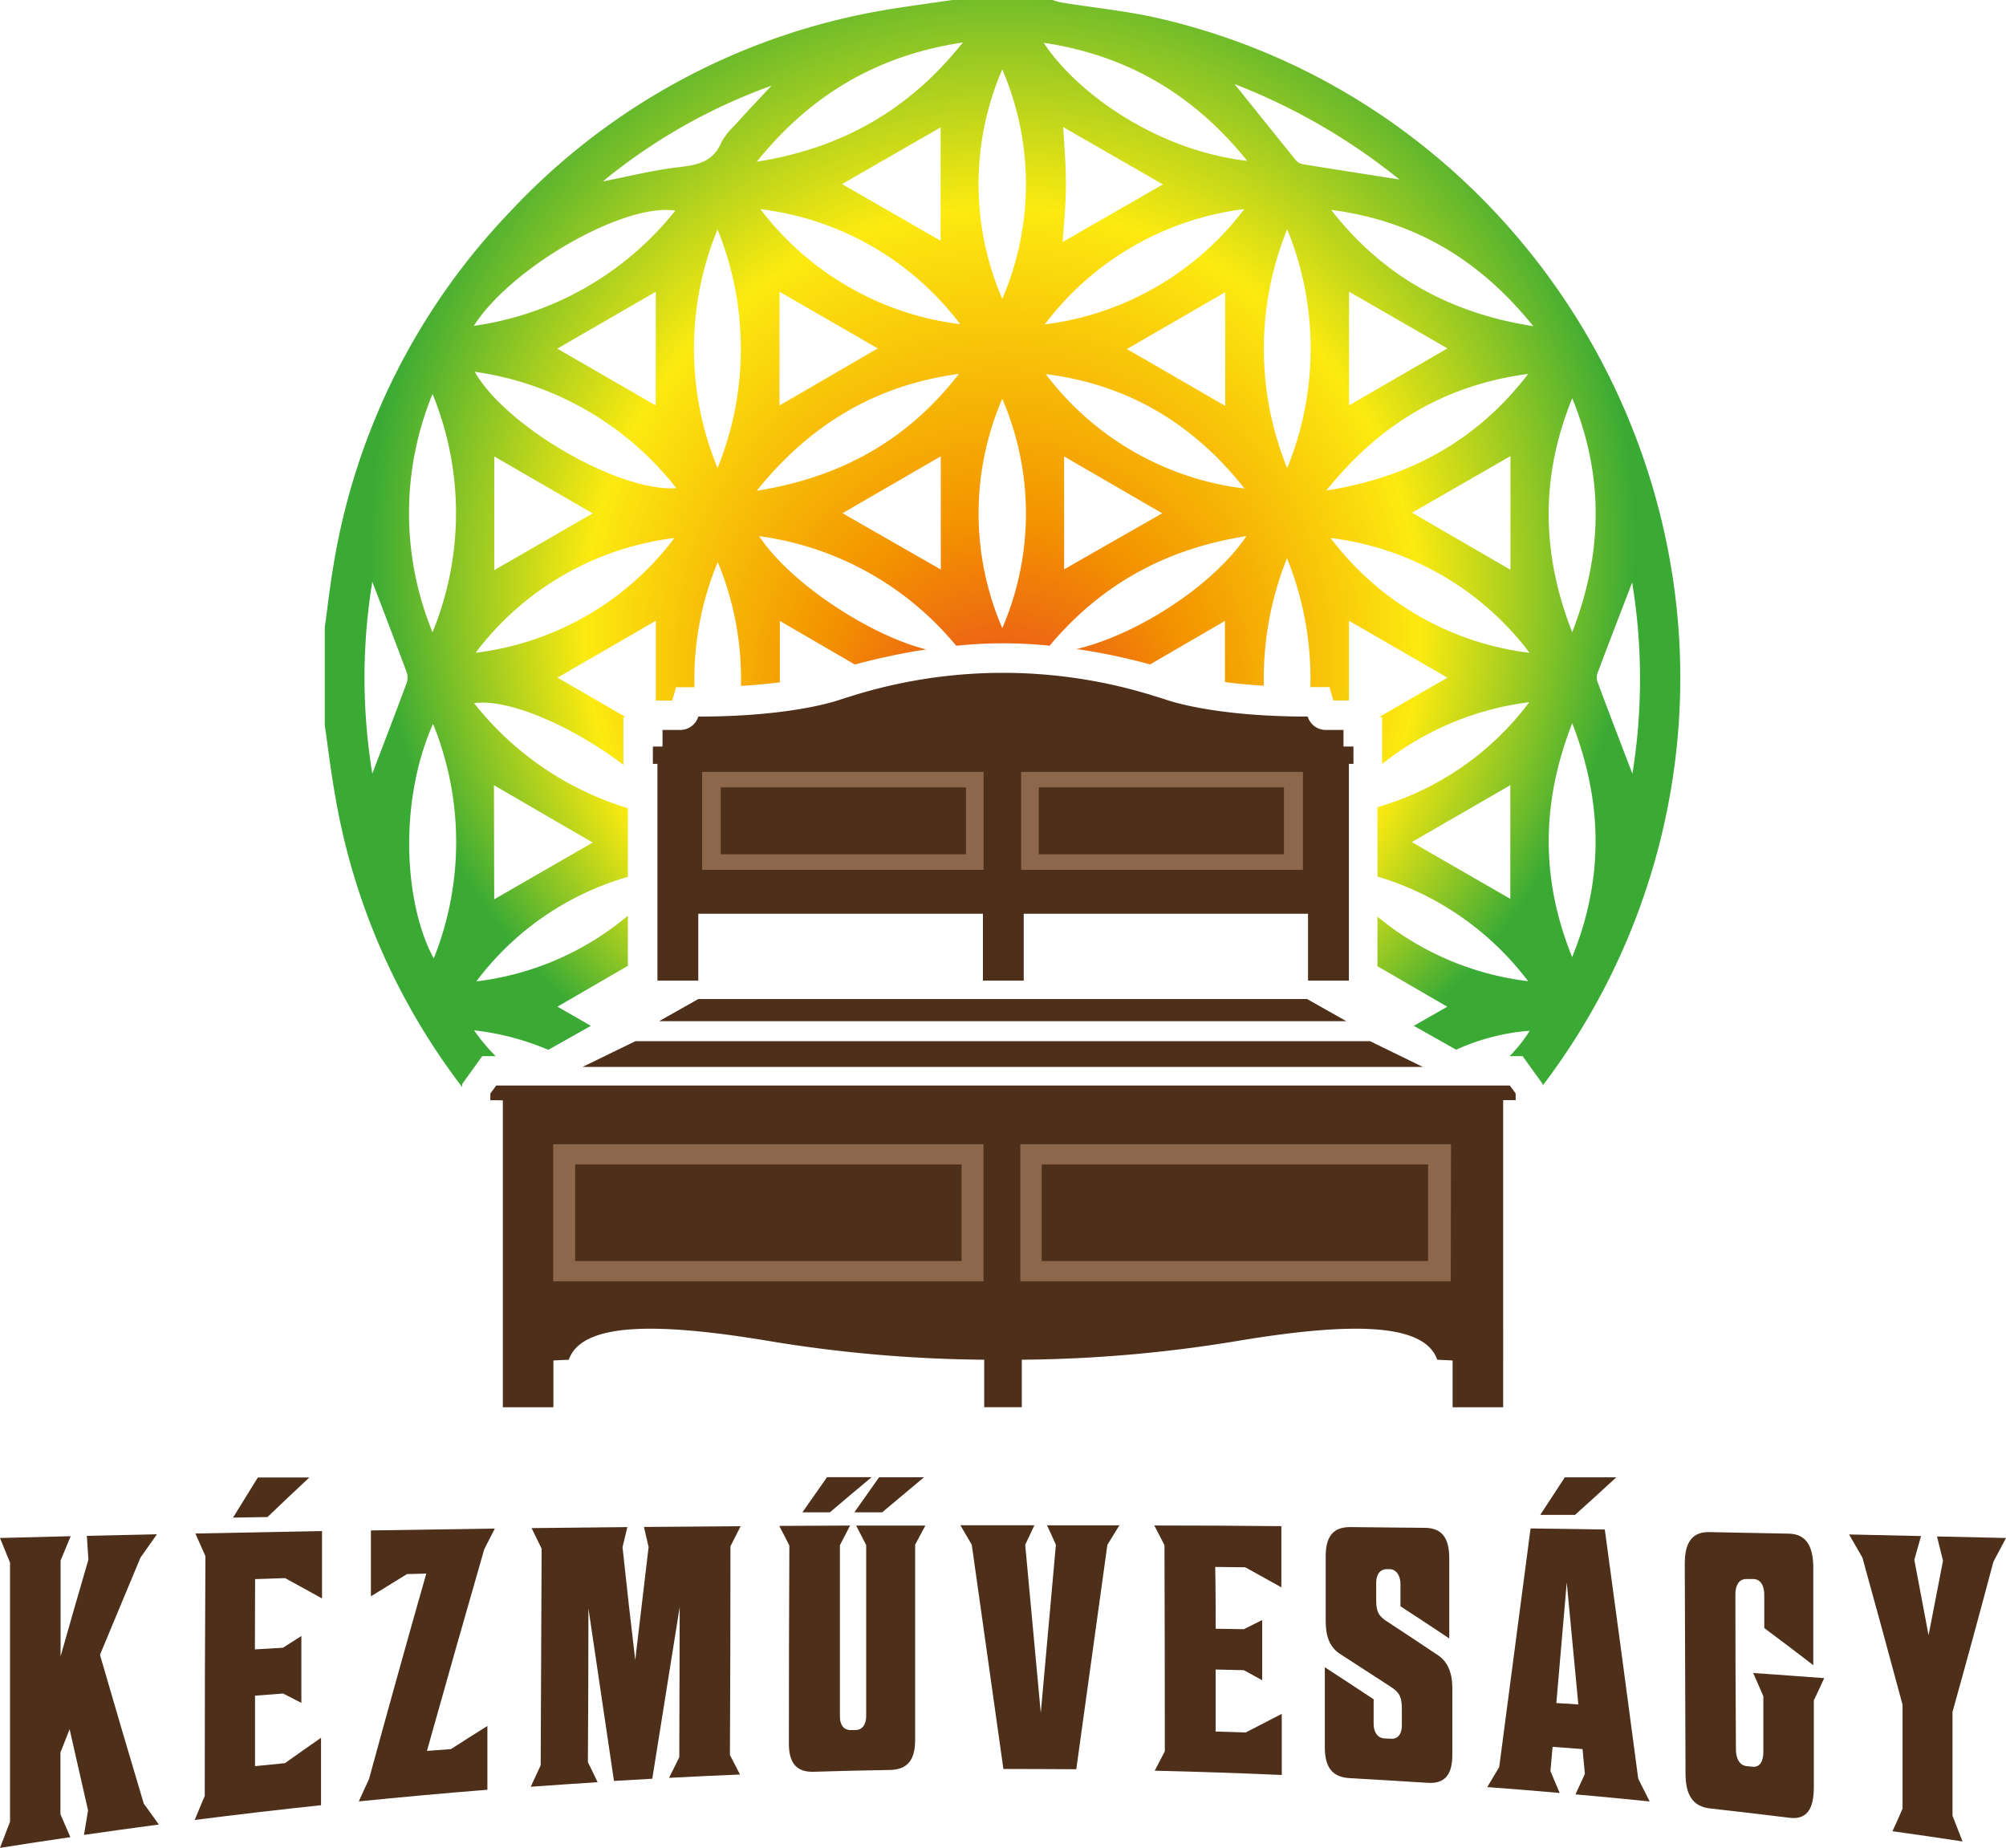 <svg xmlns="http://www.w3.org/2000/svg" xmlns:xlink="http://www.w3.org/1999/xlink" viewBox="0 0 300 276.34"><defs><style>.cls-1{fill:#4e2f19;}.cls-2{fill:#8c674c;}.cls-3{fill:url(#radial-gradient);}</style><radialGradient id="radial-gradient" cx="149.95" cy="81.29" fy="117.179" r="94.74" gradientUnits="userSpaceOnUse"><stop offset="0" stop-color="#e6332a"/><stop offset="0.3" stop-color="#f39200"/><stop offset="0.66" stop-color="#fcea10"/><stop offset="1" stop-color="#3aaa35"/></radialGradient></defs><g id="Layer_2" data-name="Layer 2"><g id="logo"><path class="cls-1" d="M10.52,274.74q-5.26.76-10.52,1.6l1.5-3.92q0-19.37,0-38.73C1,232.48.5,231.26,0,230l10.57-.27c-.5,1.22-1,2.43-1.51,3.65q0,7.17,0,14.32,2.07-7.31,4.16-14.46c-.07-1.19-.15-2.37-.23-3.56l10.48-.24c-.82,1.15-1.64,2.32-2.46,3.49q-3,7.16-6.06,14.54,3.28,11.31,6.55,22.25c.75,1.05,1.5,2.09,2.26,3.13q-5.61.74-11.2,1.55c.2-1.22.41-2.44.61-3.66q-1.38-6-2.76-12.15c-.46,1.16-.91,2.32-1.37,3.49,0,3.08,0,6.15,0,9.23Z"/><path class="cls-1" d="M38.12,246.66l4.2-.25,2.75-1.75q0,5,0,10l-2.73-1.4-4.2.32,0,10.54,4.48-.45q2.69-1.92,5.39-3.79,0,5,0,10.08-9.45,1-18.9,2.21l1.51-3.6q0-17.94.1-35.86l-1.5-3.38q9.47-.2,18.94-.37,0,5,0,10.08L42.64,236l-4.49.15ZM40,226.87l-5.15.08c1.24-2,2.47-4,3.71-6h7.7Q43.15,223.85,40,226.87Z"/><path class="cls-1" d="M72.42,231.68q-4.28,14.85-8.57,30.16l3.59-.27q2.73-1.76,5.45-3.46l0,9.54q-9.63.77-19.23,1.74c.5-1.11,1-2.22,1.52-3.32q4.27-15.65,8.57-30.75l-2.89.08q-2.69,1.64-5.39,3.32l0-9.85L74,228.59Z"/><path class="cls-1" d="M97.55,266l-5.73.33Q89.9,253.48,88,240.52q0,11.49-.08,23c.48,1,1,2,1.45,3q-5,.32-10,.68L80.86,264,81,231.59l-1.5-3.07c4.77-.05,9.54-.11,14.32-.15l-.72,3Q94,239.86,95,248.26q1-8.47,2-16.91c-.23-1-.47-2-.7-3l14.46-.11-1.52,3q0,15.61-.08,31.22l1.51,2.91c-3.54.15-7.07.31-10.61.5l1.53-3.08.06-22.47Q99.61,253.07,97.55,266Z"/><path class="cls-1" d="M133.09,264.69c-3.81.06-7.61.15-11.42.27-2.61.07-3.69-1.36-3.69-4.21q0-14.81.07-29.62c-.51-1-1-2-1.51-2.94l10.59-.05-1.52,2.94q0,12.82,0,25.64c0,1.15.51,2,1.6,2h.72c1.09,0,1.61-.92,1.61-2.07l0-25.59-1.5-2.92,10.35,0L136.86,231q0,14.66,0,29.32C136.83,263.17,135.74,264.64,133.09,264.69Zm-9-38.53H120l3.69-5.26h6.67Q127.21,223.52,124.11,226.16Zm7.84,0h-4.16l3.7-5.24h6.71Z"/><path class="cls-1" d="M150.06,264.54q-2.37-16.77-4.73-33.53l-1.7-2.91h11.06c-.45,1-.91,1.94-1.37,2.91q1.17,12.57,2.33,25.16,1.13-12.57,2.26-25.15c-.44-1-.89-2-1.33-2.92l10.83,0-1.8,2.92q-2.31,16.8-4.65,33.56C157.33,264.56,153.69,264.54,150.06,264.54Z"/><path class="cls-1" d="M181.81,243.57l4.21.07,2.74-1.37c0,3,0,6,0,9l-2.74-1.5-4.22-.1q0,4.63,0,9.27l4.5.14,5.39-2.78,0,9.14q-9.49-.42-19-.64l1.51-2.9q0-15.42-.05-30.83l-1.52-2.94q9.48,0,19,.1c0,3,0,6.1,0,9.15-1.8-1-3.6-2-5.4-3l-4.49-.05C181.8,237.39,181.8,240.48,181.81,243.57Z"/><path class="cls-1" d="M207.83,234.66h-.42c-1.09,0-1.61.89-1.6,2.07,0,.83,0,1.66,0,2.49,0,1.78.33,2.44,1.66,3.29q3.72,2.43,7.44,4.93c1.61,1,2.28,2.72,2.29,5l0,9.93c0,3-1.07,4.42-3.72,4.24q-5.82-.37-11.64-.7c-2.65-.14-3.7-1.69-3.71-4.58l0-12q3.65,2.37,7.3,4.79c0,1.22,0,2.44,0,3.67s.58,2.13,1.62,2.18l1,.05c1.09.06,1.61-.83,1.6-2,0-.81,0-1.62,0-2.44,0-1.79-.34-2.46-1.66-3.33q-3.75-2.44-7.49-4.85c-1.61-1-2.23-2.64-2.24-4.88l0-9.8c0-2.88,1.08-4.37,3.67-4.35l11.11.11c2.65,0,3.69,1.57,3.7,4.54q0,6,0,12-3.66-2.44-7.3-4.81c0-1.13,0-2.25,0-3.37S208.87,234.68,207.83,234.66Z"/><path class="cls-1" d="M245,266l1.71,3.4q-5.55-.57-11.1-1.06l1.41-3.05c-.12-1.24-.23-2.48-.35-3.72l-4.48-.34c-.11,1.21-.22,2.42-.32,3.63l1.38,3.27q-5.42-.48-10.83-.88l1.79-3q2.34-17.7,4.69-35.68l11.1.16Q242.52,247.23,245,266Zm-9.5-39.46-5.15,0c1.22-1.86,2.45-3.73,3.67-5.61h7.7C239.67,222.82,237.59,224.71,235.52,226.57Zm-2.77,28.14,3.31.21q-.87-9.15-1.73-18.24Q233.54,245.73,232.75,254.71Z"/><path class="cls-1" d="M262.26,236.14l-1.13,0c-1.09,0-1.6,1-1.6,2.26q0,11.63.08,23.23c0,1.31.52,2.38,1.61,2.49l.89.09c1.09.11,1.6-.86,1.6-2.18l0-8.36c-.5-1.17-1-2.32-1.52-3.48,3.54.25,7.08.5,10.62.77-.52,1.11-1,2.21-1.55,3.31l0,13c0,3.32-1.07,4.89-3.66,4.57q-5.91-.73-11.83-1.39c-2.6-.29-3.69-2-3.7-5.21q-.06-15.69-.11-31.39c0-3.15,1.07-4.78,3.67-4.73l11.85.23c2.6.05,3.69,1.79,3.7,5.1q0,7.28,0,14.57-3.66-2.82-7.33-5.55c0-1.62,0-3.24,0-4.87C263.87,237.22,263.35,236.17,262.26,236.14Z"/><path class="cls-1" d="M284.53,270.47q0-7.75,0-15.53-3-11.16-6-22l-2-3.47,10.76.24c-.33,1.19-.66,2.37-1,3.55q1.06,5.61,2.13,11.28,1.08-5.53,2.16-11.14l-.9-3.63L300,230q-.94,1.8-1.89,3.57Q295.08,245,292,256q0,7.77,0,15.53c.5,1.27,1,2.56,1.5,3.85q-5.24-.8-10.48-1.53C283.56,272.71,284.05,271.59,284.53,270.47Z"/><rect class="cls-2" x="102.25" y="113.96" width="95.86" height="17.5"/><rect class="cls-2" x="78.6" y="167.44" width="143.16" height="27.92"/><rect class="cls-1" x="155.35" y="117.75" width="36.67" height="10"/><polygon class="cls-1" points="201.34 152.71 98.57 152.71 104.43 149.4 195.47 149.4 201.34 152.71"/><polygon class="cls-1" points="212.78 159.55 87.13 159.55 95.03 155.7 204.88 155.7 212.78 159.55"/><rect class="cls-1" x="107.79" y="117.75" width="36.67" height="10"/><path class="cls-1" d="M200.92,111.64v-2.48h-2.73a2.82,2.82,0,0,1-2.62-2c-12.53,0-19.28-1.9-20.94-2.44-.62-.21-1.23-.4-1.86-.59a75.61,75.61,0,0,0-45.54,0c-.63.19-1.24.38-1.86.59-1.66.54-8.41,2.44-20.94,2.44a2.82,2.82,0,0,1-2.62,2H99.08v2.48H97.64v2.59h.68v32.42h6.11v-10H147v10h6.1v-10h42.52v10h6.11V114.23h.68v-2.59ZM147.1,130.08H105V115.43H147.1Zm47.76,0H152.71V115.43h42.15Z"/><rect class="cls-1" x="86.02" y="174.14" width="57.78" height="14.44"/><path class="cls-1" d="M225.79,162.34H74.21l-.88,1.2v1H75.2v45.91h7.56v-7l2.3-.11c2-5.68,13.48-5.57,30.35-2.73a205.84,205.84,0,0,0,31.78,2.73v7.1h5.62v-7.1a205.84,205.84,0,0,0,31.78-2.73c16.87-2.84,28.38-2.95,30.35,2.73l2.3.11v7h7.56V164.52h1.87v-1Zm-78.7,29.28H82.73V171.11h64.36Zm69.87,0H152.59V171.11H217Z"/><rect class="cls-1" x="155.79" y="174.14" width="57.78" height="14.44"/><path class="cls-3" d="M173.5,2.78c-4.85-1.13-9.85-1.61-14.78-2.41a10.09,10.09,0,0,1-1.3-.37h-15c-2.65.39-5.3.75-7.95,1.16A99.4,99.4,0,0,0,76.16,31.79a99.66,99.66,0,0,0-26.28,52.7c-.53,3.09-.88,6.22-1.31,9.33v14.64c.51,3.51.92,7,1.55,10.52a99,99,0,0,0,19,43.59v-.46l3-4.17h2a28.88,28.88,0,0,1-3.22-3.86A39.61,39.61,0,0,1,82,157l6.37-3.59-5-2.87,10.53-6.1v-7.5a43.18,43.18,0,0,1-22.66,9.82,43.23,43.23,0,0,1,22.66-15.63V120.86a46.47,46.47,0,0,1-23-15.71c5.29-.73,15,3.63,22.33,9.23v-7.13h.37l-10.22-5.91,14.7-8.51v11.94h2.45l.57-2h2.76a45.55,45.55,0,0,1,3.48-18.71,45.52,45.52,0,0,1,3.47,18.52c2.23-.14,4.16-.33,5.82-.55V92.86l11.22,6.52a95.36,95.36,0,0,1,10.68-2.26c-8.12-2-20.14-9.65-25-16.94a46.14,46.14,0,0,1,29.47,16.39c3.09-.31,5.34-.36,6.41-.36h1.23c1.06,0,3.27.05,6.33.35,7.72-9.18,17.37-14.49,29.43-16.39C181.39,87.63,170,94.93,161,97.06a91.43,91.43,0,0,1,11,2.3l11.19-6.5V102c1.66.22,3.59.41,5.82.55a48.6,48.6,0,0,1,3.46-19.08,48.19,48.19,0,0,1,3.5,19.28h2.86l.57,2h2.34V92.83l14.72,8.51-10.24,5.91h.48v7a44.2,44.2,0,0,1,22-9.24A43.39,43.39,0,0,1,206,120.71v10.37a44,44,0,0,1,22.53,15.65A43.47,43.47,0,0,1,206,137.08v7.41l10.44,6.06-5,2.86,6.33,3.57a32.8,32.8,0,0,1,11-2.84,21.68,21.68,0,0,1-3,3.8h1.94l3,4.17v.23a101,101,0,0,0,17.42-36C262.13,71.85,228.3,15.58,173.5,2.78ZM60.84,102.07c-1.74,4.7-3.55,9.39-5.16,13.62a88.81,88.81,0,0,1,0-28.69c1.6,4.18,3.38,8.81,5.11,13.45A2.5,2.5,0,0,1,60.84,102.07Zm3.85-43.15a47,47,0,0,1,0,35.63A46.83,46.83,0,0,1,64.69,58.92Zm.18,84.41c-4.36-8-5.37-23.18-.11-35.08A46.88,46.88,0,0,1,64.87,143.33Zm9-25.91L88.64,126l-14.73,8.49Zm152,17-14.73-8.49,14.73-8.51Zm-155-85.7C76.42,40,93.28,30.32,101,31.49A46.81,46.81,0,0,1,70.86,48.73Zm27.2-5.09v17L83.35,52.14Zm-26.95,54a43.93,43.93,0,0,1,29.74-17.17A43.84,43.84,0,0,1,71.11,97.62Zm2.8-12.37v-17l14.72,8.51ZM71,55.6A46.44,46.44,0,0,1,101.14,73C92.72,73.62,75.71,63.9,71,55.6ZM107.31,70a46.89,46.89,0,0,1,0-35.69A47.45,47.45,0,0,1,107.31,70Zm2.47-51.15a9.75,9.75,0,0,0-1.93,2.5c-1.25,2.95-3.69,3.34-6.49,3.67-3.7.43-7.33,1.36-11.2,2.11a84.82,84.82,0,0,1,25.21-14.31C113.5,14.82,111.62,16.81,109.78,18.84ZM140.7,85.17,126,76.75l14.69-8.51ZM113.17,73.39c8.08-10.07,18-15.82,30.24-17.48C135.85,65.7,125.9,71.37,113.17,73.39Zm3.41-12.76v-17l14.69,8.47Zm-2.85-29.35a44.09,44.09,0,0,1,29.87,17.2A44.28,44.28,0,0,1,113.73,31.28Zm12.2-3.75,14.74-8.48V36Zm-12.76-3.34C121.32,14.08,131.29,8.27,144,6.35,136,16.4,126,22.15,113.17,24.19Zm36.72-13.81a43.34,43.34,0,0,1,0,34.31A43.29,43.29,0,0,1,149.89,10.38Zm0,83.54a43.26,43.26,0,0,1,0-34.28A43.31,43.31,0,0,1,149.9,93.92ZM159,19l14.92,8.58-15,8.61c.16-2.54.48-5.53.49-8.52S159.14,21.63,159,19Zm27.07,12.29a44.26,44.26,0,0,1-29.82,17.22A44.21,44.21,0,0,1,186.06,31.27Zm-2.84,12.41v17c-4.89-2.83-10-5.81-14.7-8.5ZM159.14,85.14V68.26l14.67,8.5Zm-2.75-29.2c12.29,1.55,22.1,7.43,29.73,17.12A43.89,43.89,0,0,1,156.39,55.94Zm-.3-49.54c12.44,1.86,22.4,7.69,30.44,17.66C172.76,22.46,160.89,13.72,156.09,6.4ZM192.5,70a47.4,47.4,0,0,1,0-35.71A47.17,47.17,0,0,1,192.5,70Zm2.29-45.47a1.67,1.67,0,0,1-1-.58c-3.06-3.77-6.09-7.56-9.15-11.37a92.07,92.07,0,0,1,24.64,14.26C204.61,26.11,199.69,25.35,194.79,24.55Zm3.59,48.8c8-10,17.9-15.8,30.16-17.41C221,65.75,211,71.37,198.38,73.35Zm3.37-12.71v-17l14.72,8.48Zm24.14,7.59v17l-14.71-8.54ZM199,80.46a43.9,43.9,0,0,1,29.75,17.17A43.9,43.9,0,0,1,199,80.46Zm.13-49.06c12.27,1.59,22.15,7.37,30.17,17.38C216.64,46.8,206.7,41.17,199.09,31.4Zm36,111.75c-4.68-11.5-4.7-23,0-35C239.77,120.14,239.81,131.63,235.11,143.15Zm0-48.59c-4.71-12-4.69-23.5,0-35C239.82,71,239.79,82.56,235.12,94.56Zm9,21.15c-1.66-4.33-3.46-9-5.23-13.76a2,2,0,0,1,0-1.26c1.75-4.65,3.54-9.29,5.19-13.59A88.88,88.88,0,0,1,244.13,115.71Z"/></g></g></svg>